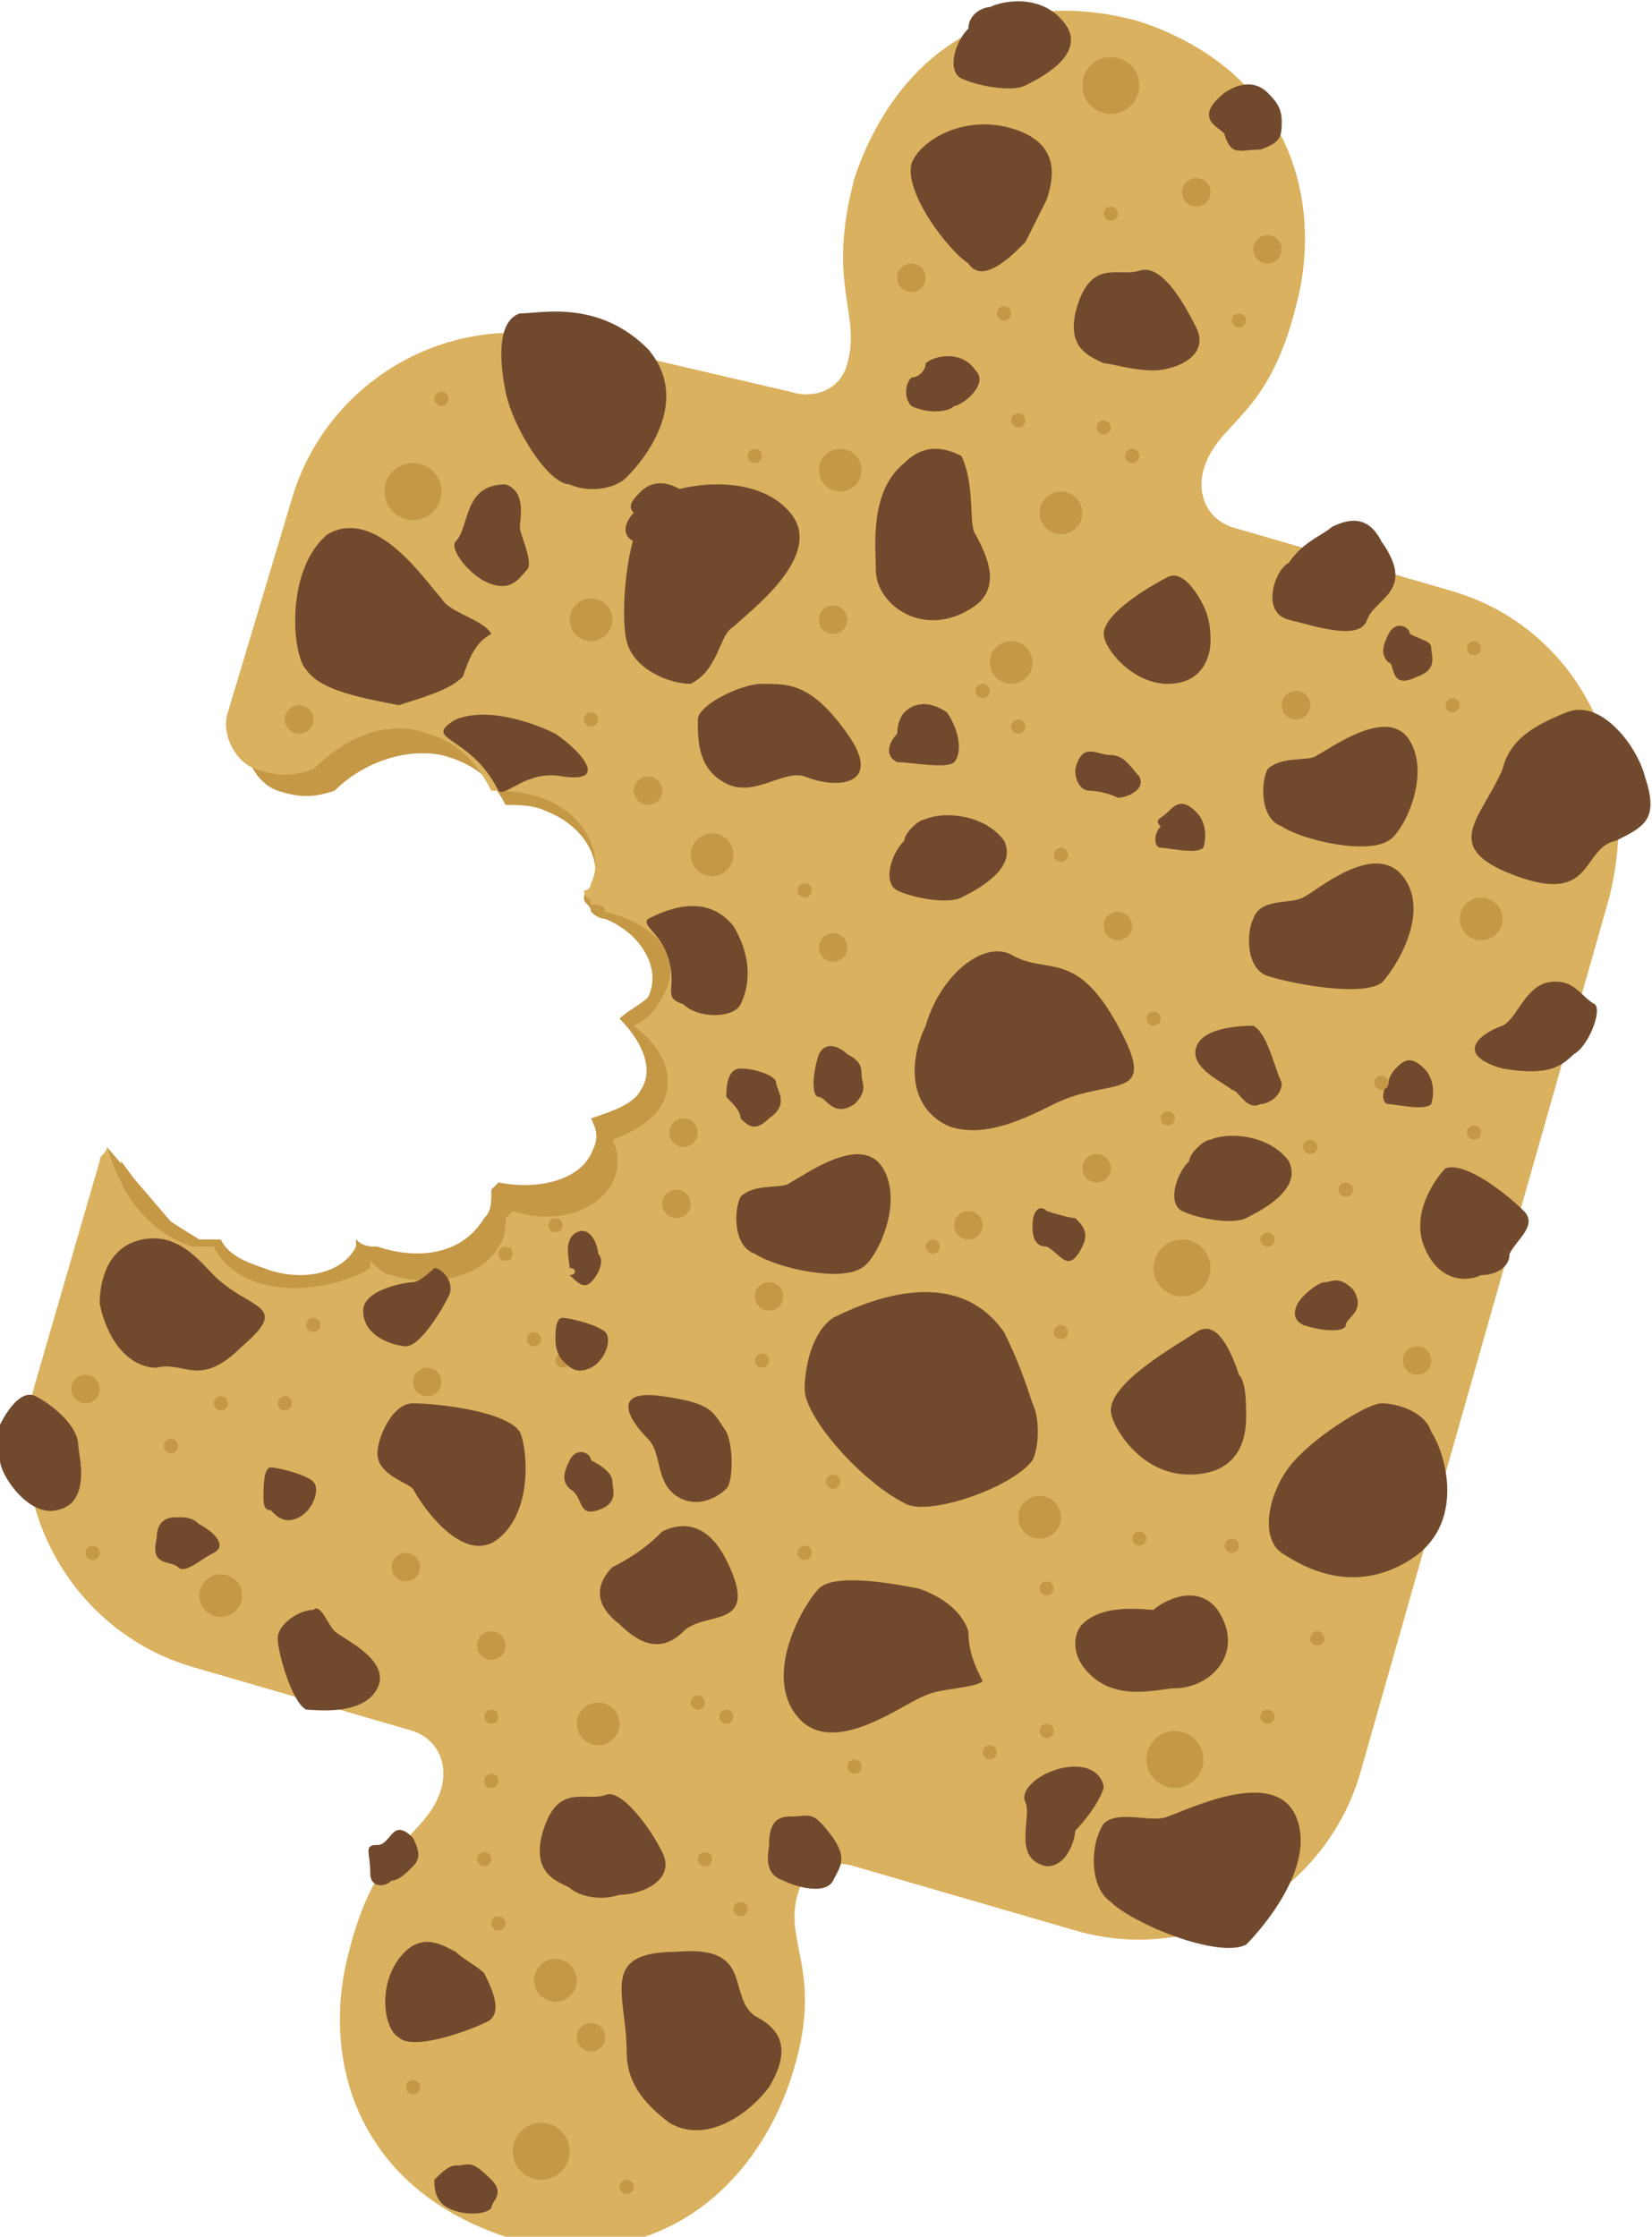 <svg xmlns="http://www.w3.org/2000/svg" viewBox="0 0 23.2 31.4"><path fill="#C59846" d="M2.8 17.4h.3c.1.2.3.3.6.4.5.2 1.1.1 1.3-.3v-.1c.1.1.2.1.3.1.6.2 1.2.1 1.5-.4.1-.1.1-.2.1-.4l.1-.1c.5.1 1.1 0 1.3-.4.1-.2.1-.3 0-.5.3-.1.6-.2.7-.4.2-.3 0-.7-.3-1 .1-.1.3-.2.4-.3.2-.4-.1-.9-.6-1.1-.1 0-.2-.1-.2-.1 0-.1-.1-.1-.1-.2 0 0 0-.1.1-.1.2-.4-.1-.9-.6-1.1-.2-.1-.4-.1-.6-.1-.2-.4-.5-.6-.9-.7-.5-.1-1.1.1-1.5.5-.3.1-.5.1-.8 0-.3-.1-.5-.5-.4-.7l4.6-.4 2.6 3.6L9 18.5l-4.6 1.1-2.6-1.2-.1-2.1s.3.4.5.7c.1.1.6.4.6.4zM2.7 17.5c-.6-.2-1-.7-1.2-1.4"/><path fill="#DAB15E" d="M20.4 8.3l-3.1-.9c-.3-.1-.5-.4-.4-.8.2-.7.9-.7 1.3-2.3.4-1.5-.1-3.3-2.2-4-2.2-.6-3.5.7-4 2.2-.4 1.5.1 1.9-.1 2.6-.1.4-.5.5-.8.4l-3-.7c-1.7-.5-3.5.5-4 2.2l-.9 3c-.1.3.1.7.4.8.3.1.5.1.8 0 .5-.5 1.1-.7 1.6-.5.4.1.7.4.9.8.2 0 .4 0 .7.1.6.2.9.8.7 1.2 0 0 0 .1-.1.1 0 .1.1.1.1.2.1 0 .2 0 .2.1.8.2 1.1.7.8 1.2-.1.2-.2.3-.4.4.4.3.6.7.4 1.1-.1.2-.4.4-.7.5.1.2.1.4 0 .6-.2.4-.8.6-1.4.4l-.1.1c0 .1 0 .3-.1.4-.2.4-.9.6-1.5.4-.1 0-.2-.1-.3-.2v.1c-.3.2-1 .4-1.6.2-.3-.1-.5-.3-.6-.5h-.3c-.6-.2-1-.7-1.2-1.4 0 .1-.1.1-.1.2l-.9 3.1c-.5 1.7.5 3.5 2.2 4l3.1.9c.3.1.5.4.4.8-.2.7-.9.7-1.3 2.3-.4 1.5.1 3.3 2.2 4 2.1.6 3.5-.7 4-2.2.5-1.5-.1-1.9.1-2.6.1-.4.5-.5.8-.4l3.1.9c1.7.5 3.5-.5 4-2.2l3.5-12.3c.5-2-.5-3.8-2.2-4.3z"/><path fill="#714A2E" d="M18.7 7.4c.2-.1.5-.2.7.2.5.7-.1.8-.2 1.1-.1.3-.7.1-1.1 0-.4-.1-.2-.7 0-.8.2-.3.5-.4.6-.5zM9.1 12.9c.2-.1.8-.4 1.2.1.3.5.2.9.1 1.1-.1.2-.6.2-.8 0-.3-.1-.1-.2-.2-.6-.1-.4-.4-.5-.3-.6zM20.1 20.1c.2.3.5 1.3-.3 1.8s-1.5.1-1.8-.1c-.3-.2-.2-.8.1-1.2s1.1-.9 1.3-.9c.2 0 .6.1.7.4zM11.1 16.6c.2-.1 1-.7 1.3-.2.3.5-.1 1.3-.3 1.4-.3.2-1.2 0-1.5-.2-.3-.1-.3-.6-.2-.8.2-.2.6-.1.7-.2zM17.3 15.3c-.1-.1-.6-.3-.5-.6.1-.3.7-.3.8-.3.2.1.3.6.4.8 0 .2-.2.3-.3.3-.2.1-.3-.2-.4-.2zM18.5 10.6c.2-.1 1-.7 1.3-.2.3.5-.1 1.3-.3 1.4-.3.2-1.2 0-1.5-.2-.3-.1-.3-.6-.2-.8.2-.2.6-.1.7-.2zM4.7 22.9c.1.1.8.4.6.8-.2.4-.9.3-1 .3-.2-.1-.4-.8-.4-1s.3-.4.5-.4c.1-.1.2.2.3.3zM18.3 12.6c.2-.1 1-.8 1.4-.3s-.1 1.3-.3 1.5c-.3.2-1.3 0-1.6-.1-.3-.1-.3-.6-.2-.8.1-.3.5-.2.7-.3zM16.4 25.5c.3-.1 1.5-.7 1.8 0 .3.7-.5 1.6-.7 1.8-.4.2-1.6-.3-1.9-.6-.3-.2-.3-.8-.1-1.1.2-.2.7 0 .9-.1zM13 5.1c.1-.1.5-.2.7.1.2.2-.2.5-.3.5-.1.1-.4.1-.6 0-.1-.1-.1-.3 0-.4.1 0 .2-.1.2-.2zM13 11.5c.2-.1.8-.1 1.1.3.2.4-.4.7-.6.8-.2.1-.7 0-.9-.1-.2-.1-.1-.5.1-.7 0-.1.2-.3.3-.3zM17 16c.2-.1.8-.1 1.1.3.2.4-.4.7-.6.8-.2.1-.7 0-.9-.1-.2-.1-.1-.5.1-.7 0-.1.2-.3.3-.3zM13.9.1c.2-.1.8-.2 1.1.3.2.4-.4.7-.6.8-.2.1-.7 0-.9-.1s-.1-.5.1-.7c0-.2.2-.3.3-.3zM8 17.8c0-.1-.1-.4.1-.5.2-.1.3.2.3.3.1.1 0 .3-.1.4-.1.1-.2 0-.3-.1.1 0 .1-.1 0-.1zM20.8 17.9c-.2.1-.6.1-.8-.4s.2-1 .3-1.1c.3-.1.9.4 1.1.6.2.2-.1.4-.2.6 0 .2-.2.3-.4.3zM17 9c0 .2-.1.6-.6.6s-.9-.5-.9-.7c0-.3.7-.7.9-.8.2-.1.4.2.5.4.1.2.1.4.1.5zM12.7 10c.1-.1.3-.2.6 0 .2.3.2.6.1.7-.1.1-.6 0-.8 0-.2-.1-.1-.3 0-.4 0-.2.1-.3.1-.3zM9 6.9c.1-.1.3-.2.6 0 .2.3.2.6.1.7-.1.1-.6 0-.8 0-.2-.1-.1-.3 0-.4-.1-.1 0-.2.1-.3zM17.5 19.9c0 .3-.1.8-.8.8-.7 0-1.1-.7-1.1-.9 0-.4.9-.9 1.2-1.1.3-.2.5.3.6.6.1.1.1.4.1.6zM16.4 11.4c.1-.1.2-.2.4 0s.1.5.1.5c-.1.1-.5 0-.6 0-.1 0-.1-.2 0-.3-.1-.1 0-.1.1-.2zM19.6 15c.1-.1.2-.2.4 0s.1.5.1.5c-.1.1-.5 0-.6 0-.1 0-.1-.2 0-.3 0-.1.1-.2.1-.2zM10.7 9.6c.4 0 .7 0 1.2.7s-.1.8-.6.6c-.3-.1-.7.3-1.1.1-.4-.2-.4-.6-.4-.9 0-.2.6-.5.9-.5zM22.1 14.8c-.2.2-.4.3-1 .2-.7-.2-.3-.5 0-.6.2-.1.3-.5.6-.6.4-.1.5.2.7.3.1.1-.1.6-.3.7zM14.2 13.4c.5.3.9-.1 1.5 1s-.1.7-.9 1.1c-.4.2-1 .5-1.5.3-.6-.3-.5-1-.3-1.4.2-.7.8-1.2 1.2-1zM22.7 11.8c-.5.1-.3.9-1.4.5-1.1-.4-.5-.8-.2-1.5.1-.4.4-.6.9-.8.5-.2 1 .5 1.1.9.2.6 0 .7-.4.9zM8.6 20.8c0 .1.1.3-.2.4-.3.1-.2-.2-.4-.3-.1-.1-.1-.2 0-.4s.3-.1.3 0c.2.1.3.2.3.3zM15.1 17.1c.1.1.2.2.1.4-.2.4-.3.1-.5 0-.2 0-.2-.2-.2-.3 0-.2.1-.3.2-.2.3.1.4.1.4.1zM9.3 21.5c.2-.1.6-.2.9.4.5 1-.3.7-.6 1-.3.3-.6.2-.9-.1-.4-.3-.3-.6-.1-.8.4-.2.6-.4.7-.5zM20.1 9.1c0 .1.1.3-.2.4-.4.2-.3-.2-.4-.2-.1-.1-.1-.2 0-.4s.3-.1.3 0c.2.1.3.1.3.2zM18.6 18c.1 0 .2-.1.4.1.2.3-.1.4-.1.5 0 .1-.3.1-.6 0-.2-.1-.1-.3 0-.4.2-.2.3-.2.3-.2zM12.1 15.1c0 .1.1.2-.1.4-.3.2-.4-.1-.5-.1s-.1-.3 0-.6c.1-.2.3-.1.4 0 .2.1.2.2.2.3zM8 26.5c-.2-.1-.5-.2-.4-.7.2-.8.6-.5.9-.6.2-.1.6.4.8.8.2.4-.3.6-.6.6-.3.1-.6 0-.7-.1zM15.5 5.1c-.2-.1-.5-.2-.4-.7.2-.8.6-.5.9-.6.3-.1.6.4.8.8.2.4-.3.6-.6.6s-.6-.1-.7-.1zM15.3 11.1c-.1 0-.2-.1-.2-.3.1-.4.3-.2.5-.2s.3.2.4.3c.1.2-.2.3-.3.3-.2-.1-.4-.1-.4-.1zM16.2 22.6c.1-.1.6-.4.9 0 .4.6-.1 1.1-.6 1.1-.2 0-.8.2-1.2-.2-.3-.3-.2-.6-.1-.7.3-.3.9-.2 1-.2zM13.7 7.5c.1.2.4.7 0 1-.7.5-1.4 0-1.4-.5 0-.3-.1-1.1.4-1.5.3-.3.6-.2.8-.1.2.4.1 1 .2 1.1zM15.1 25.7c0 .1-.1.5-.4.5-.5-.1-.2-.7-.3-.9-.1-.2.3-.5.7-.5.3 0 .4.2.4.3-.1.3-.4.6-.4.6zM11.1 25.5c.3 0 .3-.1.6.3.2.3.1.4 0 .6-.1.2-.5.1-.7 0-.3-.1-.2-.4-.2-.5 0-.3.1-.4.3-.4zM6.4 30.4c.2 0 .2-.1.5.2.2.2 0 .3 0 .4-.1.1-.4.1-.6 0-.2-.1-.2-.3-.2-.4.1-.1.2-.2.3-.2zM13.6 22.9c-.1-.3-.4-.5-.7-.6-.5-.1-1.2-.2-1.4 0-.2.2-.8 1.2-.3 1.8s1.5-.2 1.8-.3c.2-.1.7-.1.8-.2-.1-.2-.2-.4-.2-.7zM14.5 20.5c.1-.2.1-.6 0-.8-.1-.3-.2-.6-.4-1-.7-1-2-.4-2.4-.2-.3.2-.4.7-.4 1 0 .4.8 1.3 1.4 1.6.3.2 1.5-.2 1.8-.6z"/><circle fill="#C59846" cx="13.1" cy="17.5" r=".1"/><circle fill="#C59846" cx="17.8" cy="17.4" r=".1"/><circle fill="#C59846" cx="14.3" cy="10.2" r=".1"/><circle fill="#C59846" cx="11.3" cy="12.5" r=".1"/><circle fill="#C59846" cx="15.6" cy="3" r=".1"/><circle fill="#C59846" cx="14.3" cy="5.9" r=".1"/><circle fill="#C59846" cx="11.7" cy="20.8" r=".1"/><circle fill="#C59846" cx="3.1" cy="19.7" r=".1"/><circle fill="#C59846" cx="14.9" cy="18.7" r=".1"/><circle fill="#C59846" cx="16.2" cy="14.3" r=".1"/><circle fill="#C59846" cx="10.7" cy="19.1" r=".1"/><circle fill="#C59846" cx="11.3" cy="21.8" r=".1"/><circle fill="#C59846" cx="18.5" cy="23" r=".1"/><circle fill="#C59846" cx="16.4" cy="15.7" r=".1"/><circle fill="#C59846" cx="18.4" cy="16.1" r=".1"/><circle fill="#C59846" cx="20.4" cy="9.9" r=".1"/><circle fill="#C59846" cx="13.8" cy="9.7" r=".1"/><circle fill="#C59846" cx="7.9" cy="19.1" r=".1"/><circle fill="#C59846" cx="19.4" cy="15.2" r=".1"/><circle fill="#C59846" cx="18.9" cy="16.7" r=".1"/><circle fill="#C59846" cx="17.3" cy="21.7" r=".1"/><circle fill="#C59846" cx="20.7" cy="9.1" r=".1"/><circle fill="#C59846" cx="15.9" cy="6.4" r=".1"/><circle fill="#C59846" cx="20.7" cy="15.9" r=".1"/><circle fill="#C59846" cx="6.2" cy="5.6" r=".1"/><circle fill="#C59846" cx="14.1" cy="4.4" r=".1"/><circle fill="#C59846" cx="10.6" cy="6.4" r=".1"/><circle fill="#C59846" cx="14.9" cy="12" r=".1"/><circle fill="#C59846" cx="17.4" cy="4.5" r=".1"/><circle fill="#C59846" cx="16" cy="21.6" r=".1"/><circle fill="#C59846" cx="9.8" cy="23.9" r=".1"/><circle fill="#C59846" cx="6.8" cy="26.1" r=".1"/><circle fill="#C59846" cx="9.9" cy="26.1" r=".1"/><circle fill="#C59846" cx="13.9" cy="24.6" r=".1"/><circle fill="#C59846" cx="14.2" cy="9.3" r=".3"/><circle fill="#C59846" cx="11.8" cy="6.6" r=".3"/><circle fill="#C59846" cx="16.5" cy="24.7" r=".4"/><circle fill="#C59846" cx="14.6" cy="21.3" r=".3"/><circle fill="#C59846" cx="20.8" cy="12.9" r=".3"/><circle fill="#C59846" cx="18.2" cy="9.9" r=".2"/><circle fill="#C59846" cx="11.7" cy="13.3" r=".2"/><circle fill="#C59846" cx="12.8" cy="3.9" r=".2"/><circle fill="#C59846" cx="9.6" cy="15.9" r=".2"/><circle fill="#C59846" cx="13.6" cy="17.2" r=".2"/><circle fill="#C59846" cx="15.4" cy="16.4" r=".2"/><circle fill="#C59846" cx="19.9" cy="19.1" r=".2"/><circle fill="#C59846" cx="10.8" cy="18.2" r=".2"/><circle fill="#C59846" cx="11.7" cy="8.7" r=".2"/><circle fill="#C59846" cx="16.8" cy="2.7" r=".2"/><circle fill="#C59846" cx="15.7" cy="13" r=".2"/><circle fill="#C59846" cx="9.5" cy="16.9" r=".2"/><circle fill="#C59846" cx="6" cy="19.4" r=".2"/><circle fill="#C59846" cx="16.6" cy="17.8" r=".4"/><circle fill="#C59846" cx="15.6" cy="1.2" r=".4"/><circle fill="#C59846" cx="7.6" cy="30.2" r=".4"/><circle fill="#C59846" cx="5.8" cy="6.9" r=".4"/><path fill="#714A2E" d="M8.8 6.7c.3-.3.9-1.1.3-1.8-.7-.7-1.5-.5-1.8-.5-.3.1-.3.6-.2 1.1.1.5.6 1.3.9 1.3.2.1.6.1.8-.1zM5.8 18c-.1 0-.7.1-.7.4 0 .4.5.5.6.5.2 0 .5-.5.6-.7.1-.2-.1-.4-.2-.4 0 0-.2.2-.3.2zM5.8 20.9c.1.2.7 1.1 1.2.7.5-.4.4-1.3.3-1.5-.2-.3-1.2-.4-1.5-.4-.3 0-.5.5-.5.7 0 .3.4.4.5.5zM10.3 8.8c.2-.2 1.3-1 .8-1.6-.5-.6-1.6-.4-1.9-.2-.4.3-.5 1.6-.4 2 .1.4.6.6.9.6.4-.2.4-.7.6-.8zM0 20.5c0 .2.4.8.8.7.5-.1.3-.8.3-.9 0-.3-.4-.6-.6-.7-.2-.1-.4.2-.5.4v.5zM6.4 27.4c-.2-.1-.5-.3-.8.1-.3.4-.2 1 0 1.1.2.2 1-.1 1.2-.2.3-.1.1-.5 0-.7-.1-.1-.3-.2-.4-.3zM14.7 2.8c.1-.3.2-.8-.5-1-.7-.2-1.3.2-1.4.5-.1.4.5 1.2.8 1.4.2.3.6-.1.8-.3l.3-.6zM3.8 21.2c.1.1.2.2.4.1s.3-.4.2-.5c-.1-.1-.5-.2-.6-.2s-.1.3-.1.4c0 .1 0 .2.1.2zM7.9 19.1c.1.1.2.2.4.1s.3-.4.2-.5c-.1-.1-.5-.2-.6-.2-.1 0-.1.2-.1.3 0 .2.1.3.1.3zM10.2 20.1c-.2-.3-.2-.4-.9-.5-.7-.1-.5.3-.2.6.2.2.1.6.4.8.3.2.6 0 .7-.1.1-.1.1-.6 0-.8zM2.2 19.2c.4-.1.6.3 1.2-.3.7-.6.1-.5-.4-1-.2-.2-.5-.6-1-.5s-.6.6-.6.9c.1.5.4.9.8.9zM10.6 28.3c-.4-.3 0-1-1.1-.9-1.1 0-.7.6-.7 1.4 0 .4.2.7.6 1 .5.3 1.1-.1 1.4-.5.3-.5.2-.8-.2-1zM17.8 1.3c-.1-.1-.3-.2-.6 0-.5.4 0 .5 0 .6.1.3.2.2.5.2.3-.1.3-.2.3-.4s-.1-.3-.2-.4zM5.8 26.2c.1-.1.1-.2 0-.4-.3-.3-.3.1-.5.1s-.1.1-.1.4c0 .2.2.2.3.1.1 0 .2-.1.3-.2zM10.4 15.7c.1.1.2.2.4 0 .3-.2.1-.4.1-.5s-.3-.2-.5-.2-.2.3-.2.4c.1.1.2.2.2.3zM2.5 21.3c-.1 0-.3 0-.3.3-.1.4.2.3.3.4s.3-.1.5-.2 0-.3-.2-.4c-.1-.1-.2-.1-.3-.1zM7 11.1c.1.1.4-.3.9-.2.7.1.2-.4-.1-.6-.2-.1-.9-.4-1.4-.2-.5.3.2.2.6 1zM7.3 7.4c0-.1.1-.5-.2-.6-.6 0-.5.6-.7.8-.1.1.2.5.5.6.3.1.4-.1.5-.2.1-.1-.1-.5-.1-.6zM6.5 9.5c-.2.2-.6.3-.9.4-.5-.1-1.1-.2-1.3-.5-.2-.2-.3-1.4.3-1.9.7-.4 1.4.7 1.6.9.1.2.6.3.7.5-.2.1-.3.3-.4.6z"/><circle fill="#C59846" cx="10.2" cy="24.1" r=".1"/><circle fill="#C59846" cx="10.4" cy="26.8" r=".1"/><circle fill="#C59846" cx="14.7" cy="24.3" r=".1"/><circle fill="#C59846" cx="14.7" cy="22.3" r=".1"/><circle fill="#C59846" cx="17.8" cy="24.1" r=".1"/><circle fill="#C59846" cx="7" cy="27" r=".1"/><circle fill="#C59846" cx="5.8" cy="29.3" r=".1"/><circle fill="#C59846" cx="1.3" cy="21.8" r=".1"/><circle fill="#C59846" cx="4.4" cy="18.6" r=".1"/><circle fill="#C59846" cx="12" cy="24.8" r=".1"/><circle fill="#C59846" cx="8.8" cy="30.7" r=".1"/><circle fill="#C59846" cx="7.1" cy="17.6" r=".1"/><circle fill="#C59846" cx="6.9" cy="24.1" r=".1"/><circle fill="#C59846" cx="4" cy="19.7" r=".1"/><circle fill="#C59846" cx="7.5" cy="18.8" r=".1"/><circle fill="#C59846" cx="8.3" cy="10.1" r=".1"/><circle fill="#C59846" cx="15.5" cy="6" r=".1"/><circle fill="#C59846" cx="7.8" cy="17.2" r=".1"/><circle fill="#C59846" cx="6.9" cy="25" r=".1"/><circle fill="#C59846" cx="2.4" cy="20.3" r=".1"/><circle fill="#C59846" cx="3.1" cy="22.4" r=".3"/><circle fill="#C59846" cx="7.8" cy="27.8" r=".3"/><circle fill="#C59846" cx="8.3" cy="8.7" r=".3"/><circle fill="#C59846" cx="14.9" cy="7.2" r=".3"/><circle fill="#C59846" cx="10" cy="12" r=".3"/><circle fill="#C59846" cx="8.4" cy="24.2" r=".3"/><circle fill="#C59846" cx="6.9" cy="23.1" r=".2"/><circle fill="#C59846" cx="8.3" cy="28.6" r=".2"/><circle fill="#C59846" cx="5.7" cy="22" r=".2"/><circle fill="#C59846" cx="1.2" cy="19.5" r=".2"/><circle fill="#C59846" cx="4.2" cy="10.1" r=".2"/><circle fill="#C59846" cx="9.1" cy="11.1" r=".2"/><circle fill="#C59846" cx="17.8" cy="3.5" r=".2"/></svg>